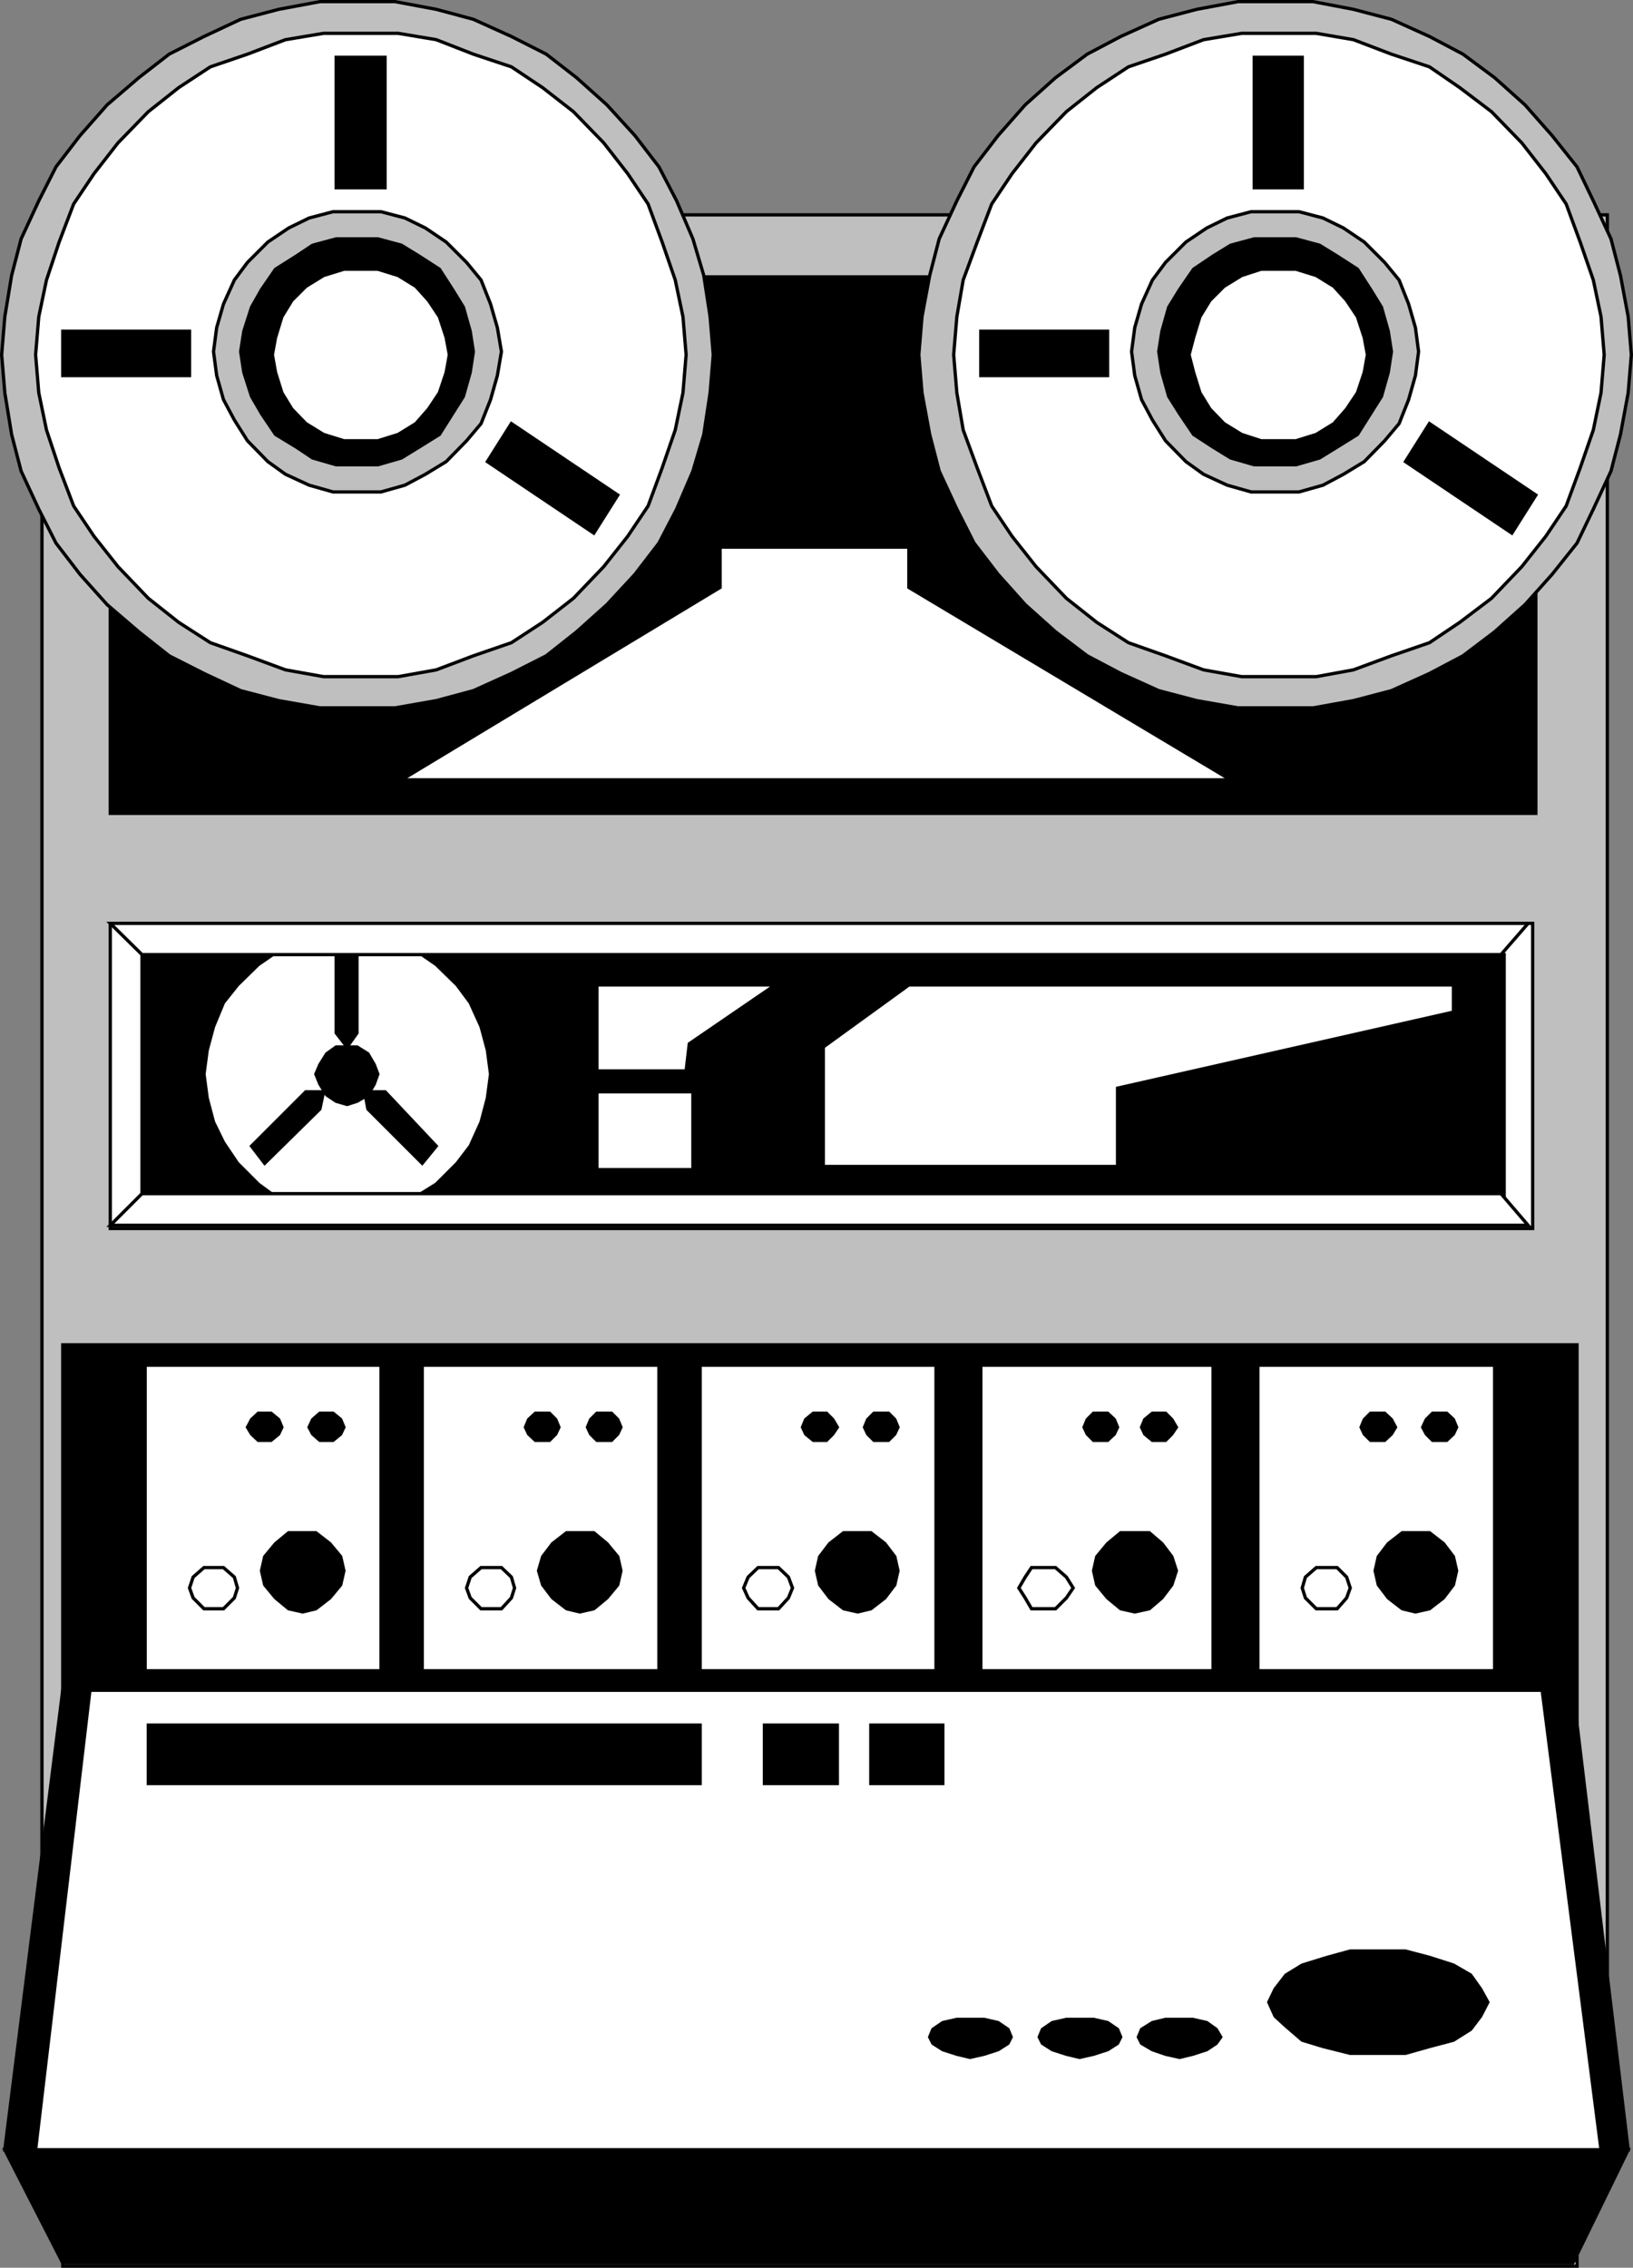 <svg xmlns="http://www.w3.org/2000/svg" width="360.729" height="500.925"><rect width="100%" height="100%" fill="#808080" stroke="none"/><path fill="#bfbfbf" d="M9.267 47.465v428.097h345.796V47.465H9.267"/><path fill="none" stroke="#000" stroke-miterlimit="10" stroke-width=".726" d="M9.267 47.465v428.097h345.796V47.465Zm0 0"/><path fill="#fff" d="M13.864 474.863v25.7h334.5v-25.7h-334.5"/><path fill="none" stroke="#000" stroke-miterlimit="10" stroke-width=".726" d="M13.864 474.863v25.7h334.5v-25.7Zm0 0"/><path d="M1.063 474.863h358.602l-12.2 25h-333.6l-12.802-25"/><path fill="none" stroke="#000" stroke-miterlimit="10" stroke-width=".726" d="M1.063 474.863h358.602l-12.2 25h-333.6Zm0 0"/><path d="M13.864 297.062v87.102h334.5v-87.102h-334.5"/><path fill="none" stroke="#000" stroke-miterlimit="10" stroke-width=".726" d="M13.864 297.062v87.102h334.5v-87.102zm0 0"/><path fill="#fff" d="M32.063 301.562v67.5h52.102v-67.5H32.063"/><path fill="none" stroke="#000" stroke-miterlimit="10" stroke-width=".726" d="M32.063 301.562v67.5h52.102v-67.5zm0 0"/><path d="m75.966 315.265-.7-1.703-1.703-1.398h-2.898l-1.602 1.398-.796 1.703.796 1.5 1.602 1.399h2.898l1.704-1.399.699-1.5"/><path fill="none" stroke="#000" stroke-miterlimit="10" stroke-width=".726" d="m75.966 315.265-.7-1.703-1.703-1.398h-2.898l-1.602 1.398-.796 1.703.796 1.5 1.602 1.399h2.898l1.704-1.399zm0 0"/><path d="m62.267 315.265-.704-1.703-1.699-1.398h-2.8l-1.5 1.398-.899 1.703.898 1.5 1.5 1.399h2.801l1.7-1.399.703-1.5"/><path fill="none" stroke="#000" stroke-miterlimit="10" stroke-width=".726" d="m62.267 315.265-.704-1.703-1.699-1.398h-2.8l-1.5 1.398-.899 1.703.898 1.5 1.5 1.399h2.801l1.7-1.399zm0 0"/><path d="m75.966 346.965-.7-3.102-2.402-2.898-3.097-2.403h-6l-2.903 2.403-2.398 2.898-.7 3.102.7 3.097 2.398 2.903 2.903 2.398 3.097.7 2.903-.7 3.097-2.398 2.403-2.903.699-3.097"/><path fill="none" stroke="#000" stroke-miterlimit="10" stroke-width=".726" d="m75.966 346.965-.7-3.102-2.402-2.898-3.097-2.403h-6l-2.903 2.403-2.398 2.898-.7 3.102.7 3.097 2.398 2.903 2.903 2.398 3.097.7 2.903-.7 3.097-2.398 2.403-2.903zm0 0"/><path fill="#fff" d="m52.466 350.765-.7-2.402-2.402-2.098h-4.3l-2.399 2.098-.8 2.402.8 2.2 2.398 2.398h4.301l2.403-2.398.699-2.2"/><path fill="none" stroke="#000" stroke-miterlimit="10" stroke-width=".726" d="m52.466 350.765-.7-2.402-2.402-2.098h-4.3l-2.399 2.098-.8 2.402.8 2.2 2.398 2.398h4.301l2.403-2.398zm0 0"/><path fill="#fff" d="M93.267 301.562v67.5h52.296v-67.5H93.267"/><path fill="none" stroke="#000" stroke-miterlimit="10" stroke-width=".726" d="M93.267 301.562v67.5h52.296v-67.5zm0 0"/><path d="m137.165 315.265-.7-1.703-1.402-1.398h-3.199l-1.398 1.398-.7 1.703.7 1.5 1.398 1.399h3.2l1.402-1.399.699-1.5"/><path fill="none" stroke="#000" stroke-miterlimit="10" stroke-width=".726" d="m137.165 315.265-.7-1.703-1.402-1.398h-3.199l-1.398 1.398-.7 1.703.7 1.5 1.398 1.399h3.2l1.402-1.399zm0 0"/><path d="m123.466 315.265-.7-1.703-1.402-1.398h-3.097l-1.5 1.398-.704 1.703.704 1.5 1.5 1.399h3.097l1.403-1.399.699-1.5"/><path fill="none" stroke="#000" stroke-miterlimit="10" stroke-width=".726" d="m123.466 315.265-.7-1.703-1.402-1.398h-3.097l-1.5 1.398-.704 1.703.704 1.5 1.5 1.399h3.097l1.403-1.399zm0 0"/><path d="m137.165 346.965-.7-3.102-2.402-2.898-2.898-2.403h-6l-3.102 2.403-2.199 2.898-.898 3.102.898 3.097 2.2 2.903 3.101 2.398 2.898.7 3.102-.7 2.898-2.398 2.403-2.903.699-3.097"/><path fill="none" stroke="#000" stroke-miterlimit="10" stroke-width=".726" d="m137.165 346.965-.7-3.102-2.402-2.898-2.898-2.403h-6l-3.102 2.403-2.199 2.898-.898 3.102.898 3.097 2.2 2.903 3.101 2.398 2.898.7 3.102-.7 2.898-2.398 2.403-2.903zm0 0"/><path fill="#fff" d="m113.665 350.765-.7-2.402-2.198-2.098h-4.5l-2.403 2.098-.8 2.402.8 2.2 2.403 2.398h4.5l2.199-2.398.699-2.2"/><path fill="none" stroke="#000" stroke-miterlimit="10" stroke-width=".726" d="m113.665 350.765-.7-2.402-2.198-2.098h-4.5l-2.403 2.098-.8 2.402.8 2.2 2.403 2.398h4.5l2.199-2.398zm0 0"/><path fill="#fff" d="M154.665 301.562v67.5h52.102v-67.5h-52.102"/><path fill="none" stroke="#000" stroke-miterlimit="10" stroke-width=".726" d="M154.665 301.562v67.5h52.102v-67.5zm0 0"/><path d="m198.364 315.265-.699-1.703-1.398-1.398h-3.204l-1.398 1.398-.7 1.703.7 1.5 1.398 1.399h3.204l1.398-1.399.7-1.5"/><path fill="none" stroke="#000" stroke-miterlimit="10" stroke-width=".726" d="m198.364 315.265-.699-1.703-1.398-1.398h-3.204l-1.398 1.398-.7 1.703.7 1.5 1.398 1.399h3.204l1.398-1.399zm0 0"/><path d="m184.966 315.265-1-1.703-1.403-1.398h-2.898l-1.7 1.398-.698 1.703.699 1.5 1.699 1.399h2.898l1.403-1.399 1-1.5"/><path fill="none" stroke="#000" stroke-miterlimit="10" stroke-width=".726" d="m184.966 315.265-1-1.703-1.403-1.398h-2.898l-1.7 1.398-.698 1.703.699 1.5 1.699 1.399h2.898l1.403-1.399zm0 0"/><path d="m198.364 346.965-.699-3.102-2.2-2.898-3.1-2.403h-6l-3.098 2.403-2.204 2.898-.699 3.102.7 3.097 2.203 2.903 3.097 2.398 3.102.7 2.898-.7 3.102-2.398 2.199-2.903.7-3.097"/><path fill="none" stroke="#000" stroke-miterlimit="10" stroke-width=".726" d="m198.364 346.965-.699-3.102-2.2-2.898-3.1-2.403h-6l-3.098 2.403-2.204 2.898-.699 3.102.7 3.097 2.203 2.903 3.097 2.398 3.102.7 2.898-.7 3.102-2.398 2.199-2.903zm0 0"/><path fill="#fff" d="m175.063 350.765-.898-2.402-2.2-2.098h-4.5l-2.198 2.098-1 2.402 1 2.2 2.199 2.398h4.5l2.199-2.398.898-2.2"/><path fill="none" stroke="#000" stroke-miterlimit="10" stroke-width=".726" d="m175.063 350.765-.898-2.402-2.2-2.098h-4.5l-2.198 2.098-1 2.402 1 2.2 2.199 2.398h4.5l2.199-2.398zm0 0"/><path fill="#fff" d="M216.665 301.562v67.5h51.3v-67.5h-51.3"/><path fill="none" stroke="#000" stroke-miterlimit="10" stroke-width=".726" d="M216.665 301.562v67.5h51.3v-67.5zm0 0"/><path d="m259.864 315.265-1-1.703-1.398-1.398h-2.903l-1.699 1.398-.699 1.703.7 1.5 1.698 1.399h2.903l1.398-1.399 1-1.5"/><path fill="none" stroke="#000" stroke-miterlimit="10" stroke-width=".726" d="m259.864 315.265-1-1.703-1.398-1.398h-2.903l-1.699 1.398-.699 1.703.7 1.5 1.698 1.399h2.903l1.398-1.399zm0 0"/><path d="m246.864 315.265-.699-1.703-1.5-1.398h-3.102l-1.398 1.398-.7 1.703.7 1.5 1.398 1.399h3.102l1.5-1.399.7-1.5"/><path fill="none" stroke="#000" stroke-miterlimit="10" stroke-width=".726" d="m246.864 315.265-.699-1.703-1.5-1.398h-3.102l-1.398 1.398-.7 1.703.7 1.5 1.398 1.399h3.102l1.5-1.399zm0 0"/><path d="m259.864 346.965-1-3.102-2.199-2.898-2.8-2.403h-6.302l-2.898 2.403-2.398 2.898-.704 3.102.704 3.097 2.398 2.903 2.898 2.398 3.102.7 3.2-.7 2.8-2.398 2.2-2.903 1-3.097"/><path fill="none" stroke="#000" stroke-miterlimit="10" stroke-width=".726" d="m259.864 346.965-1-3.102-2.199-2.898-2.8-2.403h-6.302l-2.898 2.403-2.398 2.898-.704 3.102.704 3.097 2.398 2.903 2.898 2.398 3.102.7 3.2-.7 2.8-2.398 2.2-2.903zm0 0"/><path fill="#fff" d="m237.063 350.765-1.5-2.402-2.398-2.098h-5.3l-1.4 2.098-1.402 2.402 1.403 2.2 1.398 2.398h5.301l2.398-2.398 1.5-2.2"/><path fill="none" stroke="#000" stroke-miterlimit="10" stroke-width=".726" d="m237.063 350.765-1.5-2.402-2.398-2.098h-5.3l-1.4 2.098-1.402 2.402 1.403 2.2 1.398 2.398h5.301l2.398-2.398zm0 0"/><path fill="#fff" d="M277.864 301.562v67.5h52.301v-67.5h-52.3"/><path fill="none" stroke="#000" stroke-miterlimit="10" stroke-width=".726" d="M277.864 301.562v67.5h52.301v-67.5zm0 0"/><path d="m321.767 315.265-.704-1.703-1.5-1.398h-3.097l-1.403 1.398-.796 1.703.796 1.5 1.403 1.399h3.097l1.5-1.399.704-1.5"/><path fill="none" stroke="#000" stroke-miterlimit="10" stroke-width=".726" d="m321.767 315.265-.704-1.703-1.5-1.398h-3.097l-1.403 1.398-.796 1.703.796 1.5 1.403 1.399h3.097l1.5-1.399zm0 0"/><path d="m308.267 315.265-.903-1.703-1.5-1.398h-3.097l-1.403 1.398-.699 1.703.7 1.5 1.402 1.399h3.097l1.5-1.399.903-1.5"/><path fill="none" stroke="#000" stroke-miterlimit="10" stroke-width=".726" d="m308.267 315.265-.903-1.703-1.5-1.398h-3.097l-1.403 1.398-.699 1.703.7 1.5 1.402 1.399h3.097l1.5-1.399zm0 0"/><path d="m321.767 346.965-.704-3.102-2.199-2.898-3.097-2.403h-6l-3.102 2.403-2.2 2.898-.698 3.102.699 3.097 2.199 2.903 3.102 2.398 2.898.7 3.102-.7 3.097-2.398 2.2-2.903.703-3.097"/><path fill="none" stroke="#000" stroke-miterlimit="10" stroke-width=".726" d="m321.767 346.965-.704-3.102-2.199-2.898-3.097-2.403h-6l-3.102 2.403-2.2 2.898-.698 3.102.699 3.097 2.199 2.903 3.102 2.398 2.898.7 3.102-.7 3.097-2.398 2.2-2.903zm0 0"/><path fill="#fff" d="m298.267 350.765-.801-2.402-2.102-2.098h-4.597l-2.403 2.098-.699 2.402.7 2.2 2.402 2.398h4.597l2.102-2.398.8-2.2"/><path fill="none" stroke="#000" stroke-miterlimit="10" stroke-width=".726" d="m298.267 350.765-.801-2.402-2.102-2.098h-4.597l-2.403 2.098-.699 2.402.7 2.2 2.402 2.398h4.597l2.102-2.398zm0 0"/><path d="m1.063 474.863 12.801-101.5h333.602l12.199 101.5H1.063"/><path fill="none" stroke="#000" stroke-miterlimit="10" stroke-width=".726" d="m1.063 474.863 12.801-101.5h333.602l12.199 101.5zm0 0"/><path fill="#fff" d="M19.864 373.363h320.801l13 101.5H7.865l12-101.5"/><path fill="none" stroke="#000" stroke-miterlimit="10" stroke-width=".726" d="M19.864 373.363h320.801l13 101.5H7.865Zm0 0"/><path d="m328.665 442.265-1.602-2.902-2.199-3.098-3.8-2.203-5.297-1.699-5.301-1.398h-12.2l-5.101 1.398-5.5 1.7-3.602 2.202-2.398 3.098-1.398 2.902 1.398 3.098 2.398 2.2 3.602 3.1 4.602 1.4 6 1.5h12.199l5.3-1.5 5.297-1.4 3.801-2.398 2.2-2.902 1.601-3.098"/><path fill="none" stroke="#000" stroke-miterlimit="10" stroke-width=".726" d="m328.665 442.265-1.602-2.902-2.199-3.098-3.8-2.203-5.297-1.699-5.301-1.398h-12.2l-5.101 1.398-5.5 1.7-3.602 2.202-2.398 3.098-1.398 2.902 1.398 3.098 2.398 2.2 3.602 3.1 4.602 1.4 6 1.5h12.199l5.3-1.5 5.297-1.4 3.801-2.398 2.2-2.902zm0 0"/><path d="M32.767 381.062v12.903h121.898v-12.903H32.767"/><path fill="none" stroke="#000" stroke-miterlimit="10" stroke-width=".726" d="M32.767 381.062v12.903h121.898v-12.903zm0 0"/><path d="M168.864 381.062v12.903h16.102v-12.903h-16.102"/><path fill="none" stroke="#000" stroke-miterlimit="10" stroke-width=".726" d="M168.864 381.062v12.903h16.102v-12.903zm0 0"/><path d="M192.364 381.062v12.903h15.903v-12.903h-15.903"/><path fill="none" stroke="#000" stroke-miterlimit="10" stroke-width=".726" d="M192.364 381.062v12.903h15.903v-12.903zm0 0"/><path d="m269.665 449.965-1-1.7-2.102-1.5-3.097-.703h-6l-2.903.703-2.398 1.5-.7 1.7.7 1.398 2.398 1.402 2.903 1 3.097.7 2.903-.7 3.097-1 2.102-1.402 1-1.398"/><path fill="none" stroke="#000" stroke-miterlimit="10" stroke-width=".726" d="m269.665 449.965-1-1.7-2.102-1.5-3.097-.703h-6l-2.903.703-2.398 1.5-.7 1.7.7 1.398 2.398 1.402 2.903 1 3.097.7 2.903-.7 3.097-1 2.102-1.402zm0 0"/><path d="m247.563 449.965-.699-1.7-2.199-1.5-3.102-.703h-6l-3.097.703-2.2 1.5-.703 1.7.704 1.398 2.199 1.402 3.097 1 2.903.7 3.097-.7 3.102-1 2.2-1.402.698-1.398"/><path fill="none" stroke="#000" stroke-miterlimit="10" stroke-width=".726" d="m247.563 449.965-.699-1.7-2.199-1.5-3.102-.703h-6l-3.097.703-2.2 1.5-.703 1.7.704 1.398 2.199 1.402 3.097 1 2.903.7 3.097-.7 3.102-1 2.2-1.402zm0 0"/><path d="m223.364 449.965-.699-1.7-2.2-1.5-3.1-.703h-6l-3.098.703-2.204 1.5-.699 1.7.7 1.398 2.203 1.402 3.097 1 2.903.7 3.097-.7 3.102-1 2.199-1.402.7-1.398"/><path fill="none" stroke="#000" stroke-miterlimit="10" stroke-width=".726" d="m223.364 449.965-.699-1.7-2.2-1.5-3.1-.703h-6l-3.098.703-2.204 1.5-.699 1.7.7 1.398 2.203 1.402 3.097 1 2.903.7 3.097-.7 3.102-1 2.199-1.402zm0 0"/><path d="M24.364 61.164v118.5h314.903v-118.5H24.364"/><path fill="none" stroke="#000" stroke-miterlimit="10" stroke-width=".726" d="M24.364 61.164v118.5h314.903v-118.5Zm0 0"/><path fill="#fff" d="M270.364 172.265H88.665l70.398-42.5v-8.902h41.704v8.902l71.097 42.5h-1.5"/><path fill="none" stroke="#000" stroke-miterlimit="10" stroke-width=".726" d="M270.364 172.265H88.665l70.398-42.5v-8.902h41.704v8.902l71.097 42.5zm0 0"/><path fill="#bfbfbf" d="m157.563 78.363-.699-8.398-1.398-9.102-2.403-8.098-3.597-8.402-3.903-7.5-5.296-6.898-6.204-6.801-6.699-6-6.699-5.2-7.7-3.902-8.402-3.797-8.199-2.203L87.267.363H70.665l-9.102 1.7-8.398 2.202-8.102 3.797-7.699 3.903-6.699 5.199-7 6-6 6.8-5.3 6.899-3.802 7.5-3.898 8.402-2.102 8.098-1.5 9.102-.699 8.398.7 8.402 1.5 9.2 2.101 8.097 3.898 8.403 3.801 7.5 5.301 6.898 6 6.7 7 6 6.7 5.3 7.698 3.902 8.102 3.797 8.398 2.203 9.102 1.598h16.602l9.097-1.598 8.2-2.203 8.402-3.797 7.699-3.902 6.7-5.3 6.698-6 6.204-6.7 5.296-6.898 3.903-7.5 3.597-8.403 2.403-8.097 1.398-9.2.7-8.402"/><path fill="none" stroke="#000" stroke-miterlimit="10" stroke-width=".726" d="m157.563 78.363-.699-8.398-1.398-9.102-2.403-8.098-3.597-8.402-3.903-7.5-5.296-6.898-6.204-6.801-6.699-6-6.699-5.2-7.7-3.902-8.402-3.797-8.199-2.203L87.267.363H70.665l-9.102 1.7-8.398 2.202-8.102 3.797-7.699 3.903-6.699 5.199-7 6-6 6.8-5.3 6.899-3.802 7.5-3.898 8.402-2.102 8.098-1.5 9.102-.699 8.398.7 8.402 1.5 9.2 2.101 8.097 3.898 8.403 3.801 7.5 5.301 6.898 6 6.7 7 6 6.7 5.3 7.698 3.902 8.102 3.797 8.398 2.203 9.102 1.598h16.602l9.097-1.598 8.2-2.203 8.402-3.797 7.699-3.902 6.7-5.3 6.698-6 6.204-6.7 5.296-6.898 3.903-7.5 3.597-8.403 2.403-8.097 1.398-9.2zm0 0"/><path fill="#fff" d="m151.563 78.363-.699-8.398-1.699-8.102-2.898-8.398-3.102-8.403-4.5-6.699-5.3-6.8-6.7-6.9-6.8-5.3-6.9-4.598-8.402-2.8-8.199-3.2-8.398-1.402h-16.5l-8.403 1.402-8.398 3.2-8.2 2.8-7 4.598-6.698 5.3-6.704 6.9-5.296 6.8-4.5 6.7-3.204 8.402-2.796 8.398-1.704 8.102-.699 8.398.7 8.402 1.703 8.2 2.796 8.398 3.204 8.402 4.5 6.7 5.296 6.699 6.704 7 6.699 5.3 7 4.5 8.199 2.899 8.398 3.102 8.403 1.5h16.5l8.398-1.5 8.2-3.102 8.402-2.898 6.898-4.5 6.801-5.301 6.7-7 5.3-6.7 4.5-6.699 3.102-8.402 2.898-8.398 1.7-8.2.698-8.402"/><path fill="none" stroke="#000" stroke-miterlimit="10" stroke-width=".726" d="m151.563 78.363-.699-8.398-1.699-8.102-2.898-8.398-3.102-8.403-4.5-6.699-5.3-6.8-6.7-6.9-6.8-5.3-6.9-4.598-8.402-2.8-8.199-3.2-8.398-1.402h-16.5l-8.403 1.402-8.398 3.2-8.2 2.8-7 4.598-6.698 5.3-6.704 6.9-5.296 6.8-4.5 6.7-3.204 8.402-2.796 8.398-1.704 8.102-.699 8.398.7 8.402 1.703 8.2 2.796 8.398 3.204 8.402 4.5 6.7 5.296 6.699 6.704 7 6.699 5.3 7 4.5 8.199 2.899 8.398 3.102 8.403 1.5h16.5l8.398-1.5 8.2-3.102 8.402-2.898 6.898-4.5 6.801-5.301 6.7-7 5.3-6.7 4.5-6.699 3.102-8.402 2.898-8.398 1.7-8.2zm0 0"/><path fill="#bfbfbf" d="m110.767 77.664-.903-5.301-1.5-5.2-2.097-5.3-3.204-3.898-4.5-4.5-4.597-3.102-4.5-2.2-5.301-1.398H73.563l-5.296 1.399-4.5 2.199-4.602 3.102-4.5 4.5-2.898 3.898-2.403 5.3-1.5 5.2-.699 5.3.7 5.302 1.5 5.3 2.402 4.5 2.898 4.598 4.5 4.602 3.898 2.8 5.204 2.399 5.296 1.5h10.602l5.3-1.5 4.5-2.399 4.598-2.8 4.5-4.602 3.204-3.8 2.097-5.298 1.5-5.3.903-5.301"/><path fill="none" stroke="#000" stroke-miterlimit="10" stroke-width=".726" d="m110.767 77.664-.903-5.301-1.5-5.2-2.097-5.3-3.204-3.898-4.5-4.5-4.597-3.102-4.5-2.2-5.301-1.398H73.563l-5.296 1.399-4.5 2.199-4.602 3.102-4.5 4.5-2.898 3.898-2.403 5.3-1.5 5.2-.699 5.3.7 5.302 1.5 5.3 2.402 4.5 2.898 4.598 4.5 4.602 3.898 2.8 5.204 2.399 5.296 1.5h10.602l5.3-1.5 4.5-2.399 4.598-2.8 4.5-4.602 3.204-3.8 2.097-5.298 1.5-5.3zm0 0"/><path d="m104.563 77.664-.699-4.5-1.5-5.301-2.398-3.898-2.903-4.5-4.5-2.903-3.898-2.398-5.2-1.399h-9.198l-5.204 1.399-3.597 2.398-4.602 2.903-3.097 4.5-2.204 3.898-1.699 5.3-.699 4.5.7 4.602 1.698 5.297 2.204 3.801 3.097 4.602 4.602 2.8 3.597 2.399 5.204 1.5h9.199l5.199-1.5 3.898-2.399 4.5-2.8 2.903-4.602 2.398-3.8 1.5-5.298.7-4.601"/><path fill="none" stroke="#000" stroke-miterlimit="10" stroke-width=".726" d="m104.563 77.664-.699-4.5-1.5-5.301-2.398-3.898-2.903-4.5-4.5-2.903-3.898-2.398-5.2-1.399h-9.198l-5.204 1.399-3.597 2.398-4.602 2.903-3.097 4.5-2.204 3.898-1.699 5.3-.699 4.5.7 4.602 1.698 5.297 2.204 3.801 3.097 4.602 4.602 2.8 3.597 2.399 5.204 1.5h9.199l5.199-1.5 3.898-2.399 4.5-2.8 2.903-4.602 2.398-3.8 1.5-5.298zm0 0"/><path fill="#fff" d="m99.267 78.363-.704-3.8-1.5-4.598-2.398-3.602-2.8-3.098-3.9-2.402-4.5-1.398h-7.5l-4.5 1.398-3.902 2.402-3.097 3.098-2.2 3.602-1.402 4.597-.699 3.801.7 3.902 1.402 4.5 2.199 3.598 3.097 3.2 3.903 2.402 4.5 1.398h7.5l4.5-1.398 3.898-2.403 2.801-3.199 2.398-3.598 1.5-4.5.704-3.902"/><path fill="none" stroke="#000" stroke-miterlimit="10" stroke-width=".726" d="m99.267 78.363-.704-3.8-1.5-4.598-2.398-3.602-2.8-3.098-3.9-2.402-4.5-1.398h-7.5l-4.5 1.398-3.902 2.402-3.097 3.098-2.2 3.602-1.402 4.597-.699 3.801.7 3.902 1.402 4.5 2.199 3.598 3.097 3.2 3.903 2.402 4.5 1.398h7.5l4.5-1.398 3.898-2.403 2.801-3.199 2.398-3.598 1.5-4.5zm0 0"/><path d="M74.267 12.664v28.8h10.796v-28.8H74.267"/><path fill="none" stroke="#000" stroke-miterlimit="10" stroke-width=".726" d="M74.267 12.664v28.8h10.796v-28.8zm0 0"/><path d="M13.864 82.965h28v-9.801h-28v9.8"/><path fill="none" stroke="#000" stroke-miterlimit="10" stroke-width=".726" d="M13.864 82.965h28v-9.801h-28zm0 0"/><path d="m136.466 109.363-23.5-15.8-5.301 8.402 23.5 15.8 5.3-8.402"/><path fill="none" stroke="#000" stroke-miterlimit="10" stroke-width=".726" d="m136.466 109.363-23.5-15.8-5.301 8.402 23.5 15.8zm0 0"/><path fill="#bfbfbf" d="m360.364 78.363-.699-8.398-1.7-9.102-2.1-8.098-3.9-8.402-3.6-7.5-5.5-6.898-6-6.801-6.7-6-7-5.2-7.398-3.902-8.403-3.797-8.398-2.203-8.903-1.699h-16.597l-9.102 1.7-8.398 2.202-8.403 3.797-7.398 3.903-7 5.199-6.7 6-6 6.8-5.3 6.899-3.8 7.5-3.9 8.402-2.1 8.098-1.7 9.102-.7 8.398.7 8.402 1.7 9.2 2.1 8.097 3.9 8.403 3.8 7.5 5.3 6.898 6 6.7 6.7 6 7 5.3 7.398 3.902 8.403 3.797 8.398 2.203 9.102 1.598h16.597l8.903-1.598 8.398-2.203 8.403-3.797 7.398-3.902 7-5.3 6.7-6 6-6.7 5.5-6.898 3.6-7.5 3.9-8.403 2.1-8.097 1.7-9.2.7-8.402"/><path fill="none" stroke="#000" stroke-miterlimit="10" stroke-width=".726" d="m360.364 78.363-.699-8.398-1.7-9.102-2.1-8.098-3.9-8.402-3.6-7.5-5.5-6.898-6-6.801-6.7-6-7-5.2-7.398-3.902-8.403-3.797-8.398-2.203-8.903-1.699h-16.597l-9.102 1.7-8.398 2.202-8.403 3.797-7.398 3.903-7 5.199-6.7 6-6 6.8-5.3 6.899-3.8 7.5-3.9 8.402-2.1 8.098-1.7 9.102-.7 8.398.7 8.402 1.7 9.2 2.1 8.097 3.9 8.403 3.8 7.5 5.3 6.898 6 6.7 6.7 6 7 5.3 7.398 3.902 8.403 3.797 8.398 2.203 9.102 1.598h16.597l8.903-1.598 8.398-2.203 8.403-3.797 7.398-3.902 7-5.3 6.7-6 6-6.7 5.5-6.898 3.6-7.5 3.9-8.403 2.1-8.097 1.7-9.2zm0 0"/><path fill="#fff" d="m354.364 78.363-.699-8.398-1.7-8.102-2.902-8.398-3.097-8.403-4.5-6.699-5.301-6.8-6.7-6.9-7-5.3-6.698-4.598-8.403-2.8-8.398-3.2-8.2-1.402h-16.5l-8.402 1.402-8.398 3.2-8.2 2.8-7 4.598-6.703 5.3-6.699 6.9-5.3 6.8-4.5 6.7-3.2 8.402-3.097 8.398-1.403 8.102-.699 8.398.7 8.402 1.402 8.2 3.097 8.398 3.2 8.402 4.5 6.7 5.3 6.699 6.7 7 6.703 5.3 7 4.5 8.199 2.899 8.398 3.102 8.403 1.5h16.5l8.199-1.5 8.398-3.102 8.403-2.898 6.699-4.5 7-5.301 6.699-7 5.3-6.7 4.5-6.699 3.098-8.402 2.903-8.398 1.699-8.2.7-8.402"/><path fill="none" stroke="#000" stroke-miterlimit="10" stroke-width=".726" d="m354.364 78.363-.699-8.398-1.7-8.102-2.902-8.398-3.097-8.403-4.5-6.699-5.301-6.8-6.7-6.9-7-5.3-6.698-4.598-8.403-2.8-8.398-3.2-8.2-1.402h-16.5l-8.402 1.402-8.398 3.2-8.2 2.8-7 4.598-6.703 5.3-6.699 6.9-5.3 6.8-4.5 6.7-3.2 8.402-3.097 8.398-1.403 8.102-.699 8.398.7 8.402 1.402 8.2 3.097 8.398 3.2 8.402 4.5 6.7 5.3 6.699 6.7 7 6.703 5.3 7 4.5 8.199 2.899 8.398 3.102 8.403 1.5h16.5l8.199-1.5 8.398-3.102 8.403-2.898 6.699-4.5 7-5.301 6.699-7 5.3-6.7 4.5-6.699 3.098-8.402 2.903-8.398 1.699-8.2zm0 0"/><path fill="#bfbfbf" d="m313.364 77.664-.699-5.301-1.5-5.2-2.102-5.3-3.199-3.898-4.5-4.5-4.597-3.102-4.5-2.2-5.301-1.398h-10.602l-5.3 1.399-4.5 2.199-4.598 3.102-4.5 4.5-2.903 3.898-2.398 5.3-1.5 5.2-.7 5.3.7 5.302 1.5 5.3 2.398 4.5 2.903 4.598 4.5 4.602 3.898 2.8 5.2 2.399 5.3 1.5h10.602l5.3-1.5 4.5-2.399 4.598-2.8 4.5-4.602 3.2-3.8 2.101-5.298 1.5-5.3.7-5.301"/><path fill="none" stroke="#000" stroke-miterlimit="10" stroke-width=".726" d="m313.364 77.664-.699-5.301-1.5-5.2-2.102-5.3-3.199-3.898-4.5-4.5-4.597-3.102-4.5-2.2-5.301-1.398h-10.602l-5.3 1.399-4.5 2.199-4.598 3.102-4.5 4.5-2.903 3.898-2.398 5.3-1.5 5.2-.7 5.3.7 5.302 1.5 5.3 2.398 4.5 2.903 4.598 4.5 4.602 3.898 2.8 5.2 2.399 5.3 1.5h10.602l5.3-1.5 4.5-2.399 4.598-2.8 4.5-4.602 3.2-3.8 2.101-5.298 1.5-5.3zm0 0"/><path d="m307.364 77.664-.699-4.5-1.5-5.301-2.398-3.898-2.903-4.5-4.5-2.903-3.898-2.398-5.2-1.399h-9.203l-5.199 1.399-3.898 2.398-4.301 2.903-3.102 4.5-2.398 3.898-1.5 5.3-.7 4.5.7 4.602 1.5 5.297 2.398 3.801 3.102 4.602 4.3 2.8 3.9 2.399 5.198 1.5h9.204l5.199-1.5 3.898-2.399 4.5-2.8 2.903-4.602 2.398-3.8 1.5-5.298.7-4.601"/><path fill="none" stroke="#000" stroke-miterlimit="10" stroke-width=".726" d="m307.364 77.664-.699-4.5-1.5-5.301-2.398-3.898-2.903-4.5-4.5-2.903-3.898-2.398-5.2-1.399h-9.203l-5.199 1.399-3.898 2.398-4.301 2.903-3.102 4.5-2.398 3.898-1.5 5.3-.7 4.5.7 4.602 1.5 5.297 2.398 3.801 3.102 4.602 4.3 2.8 3.9 2.399 5.198 1.5h9.204l5.199-1.5 3.898-2.399 4.5-2.8 2.903-4.602 2.398-3.8 1.5-5.298zm0 0"/><path fill="#fff" d="m302.063 78.363-.699-3.8-1.5-4.598-2.398-3.602-2.801-3.098-3.898-2.402-4.5-1.398h-7.704l-4.296 1.398-3.903 2.402-3.097 3.098-2.204 3.602-1.398 4.597-1 3.801 1 3.902 1.398 4.5 2.204 3.598 3.097 3.2 3.903 2.402 4.296 1.398h7.704l4.5-1.398 3.898-2.403 2.8-3.199 2.4-3.598 1.5-4.5.698-3.902"/><path fill="none" stroke="#000" stroke-miterlimit="10" stroke-width=".726" d="m302.063 78.363-.699-3.8-1.5-4.598-2.398-3.602-2.801-3.098-3.898-2.402-4.5-1.398h-7.704l-4.296 1.398-3.903 2.402-3.097 3.098-2.204 3.602-1.398 4.597-1 3.801 1 3.902 1.398 4.5 2.204 3.598 3.097 3.2 3.903 2.402 4.296 1.398h7.704l4.5-1.398 3.898-2.403 2.8-3.199 2.4-3.598 1.5-4.5zm0 0"/><path d="M277.063 12.664v28.8h10.602v-28.8h-10.602"/><path fill="none" stroke="#000" stroke-miterlimit="10" stroke-width=".726" d="M277.063 12.664v28.8h10.602v-28.8zm0 0"/><path d="M216.665 82.965h28v-9.801h-28v9.8"/><path fill="none" stroke="#000" stroke-miterlimit="10" stroke-width=".726" d="M216.665 82.965h28v-9.801h-28zm0 0"/><path d="m339.267 109.363-23.5-15.8-5.301 8.402 23.5 15.8 5.3-8.402"/><path fill="none" stroke="#000" stroke-miterlimit="10" stroke-width=".726" d="m339.267 109.363-23.5-15.8-5.301 8.402 23.5 15.8zm0 0"/><path fill="#fff" d="M24.364 203.965v67.398h314.2v-67.398h-314.2"/><path fill="none" stroke="#000" stroke-miterlimit="10" stroke-width=".726" d="M24.364 203.965v67.398h314.2v-67.398zm0 0"/><path d="M31.364 210.863v53.8h300.903v-53.8H31.364"/><path fill="none" stroke="#000" stroke-miterlimit="10" stroke-width=".726" d="M31.364 210.863v53.8h300.903v-53.8Zm0 0"/><path fill="#fff" d="m108.364 237.265-.699-5.3-1.398-5.2-2.403-5.3-2.898-3.903-4.602-4.5-4.5-3.097-4.597-2.2-5.301-1.402h-10.5l-5.301 1.402-4.602 2.2-4.5 3.097-4.597 4.5-3.102 3.903-2.199 5.3-1.398 5.2-.704 5.3.704 5.297 1.398 5.301 2.2 4.5 3.1 4.602 4.598 4.597 3.801 2.801 5.301 2.402 5.3 1.5h10.5l5.302-1.5 4.597-2.402 4.5-2.8 4.602-4.598 2.898-3.801 2.403-5.301 1.398-5.3.7-5.298"/><path fill="none" stroke="#000" stroke-miterlimit="10" stroke-width=".726" d="m108.364 237.265-.699-5.3-1.398-5.2-2.403-5.3-2.898-3.903-4.602-4.5-4.5-3.097-4.597-2.2-5.301-1.402h-10.5l-5.301 1.402-4.602 2.2-4.5 3.097-4.597 4.5-3.102 3.903-2.199 5.3-1.398 5.2-.704 5.3.704 5.297 1.398 5.301 2.2 4.5 3.1 4.602 4.598 4.597 3.801 2.801 5.301 2.402 5.3 1.5h10.5l5.302-1.5 4.597-2.402 4.5-2.8 4.602-4.598 2.898-3.801 2.403-5.301 1.398-5.3zm0 0"/><path d="M74.267 210.863h4.597v17.3l-2.199 3.102-2.398-3.101v-17.301"/><path fill="none" stroke="#000" stroke-miterlimit="10" stroke-width=".726" d="M74.267 210.863h4.597v17.3l-2.199 3.102-2.398-3.101zm0 0"/><path d="m58.466 256.965-2.903-3.801 12-12h3.903l-.801 3.8-12.2 12"/><path fill="none" stroke="#000" stroke-miterlimit="10" stroke-width=".726" d="m58.466 256.965-2.903-3.801 12-12h3.903l-.801 3.8zm0 0"/><path d="m93.267 256.965 3.097-3.801-11.3-12h-4.5l.703 3.8 12 12"/><path fill="none" stroke="#000" stroke-miterlimit="10" stroke-width=".726" d="m93.267 256.965 3.097-3.801-11.3-12h-4.5l.703 3.8zm0 0"/><path d="m83.466 237.265-.801-2.101-1.398-2.399-2.403-1.5h-4.597l-2.102 1.5-1.5 2.399-.898 2.101.898 2.2 1.5 2.398 2.102 1.402 2.398.7 2.2-.7 2.402-1.402 1.398-2.398.8-2.2"/><path fill="none" stroke="#000" stroke-miterlimit="10" stroke-width=".726" d="m83.466 237.265-.801-2.101-1.398-2.399-2.403-1.5h-4.597l-2.102 1.5-1.5 2.399-.898 2.101.898 2.2 1.5 2.398 2.102 1.402 2.398.7 2.2-.7 2.402-1.402 1.398-2.398zm0 0"/><path fill="#fff" d="m24.364 203.965 7 6.898h300.2l6-6.898h-313.2"/><path fill="none" stroke="#000" stroke-miterlimit="10" stroke-width=".726" d="m24.364 203.965 7 6.898h300.2l6-6.898zm0 0"/><path fill="#fff" d="m24.364 270.664 7-7h300.2l6 7h-313.2"/><path fill="none" stroke="#000" stroke-miterlimit="10" stroke-width=".726" d="m24.364 270.664 7-7h300.2l6 7zm0 0"/><path fill="#fff" d="m200.767 217.562-18.903 13.703v26.399h65v-17.301l74.2-16.8v-6H200.766"/><path fill="none" stroke="#000" stroke-miterlimit="10" stroke-width=".726" d="m200.767 217.562-18.903 13.703v26.399h65v-17.301l74.2-16.8v-6zm0 0"/><path fill="#fff" d="M131.864 241.164v17.199h21.2v-17.2h-21.2"/><path fill="none" stroke="#000" stroke-miterlimit="10" stroke-width=".726" d="M131.864 241.164v17.199h21.2v-17.2zm0 0"/><path fill="#fff" d="M151.563 236.562h-19.699v-19h39.403l-19 13-.704 6"/><path fill="none" stroke="#000" stroke-miterlimit="10" stroke-width=".726" d="M151.563 236.562h-19.699v-19h39.403l-19 13zm0 0"/></svg>

